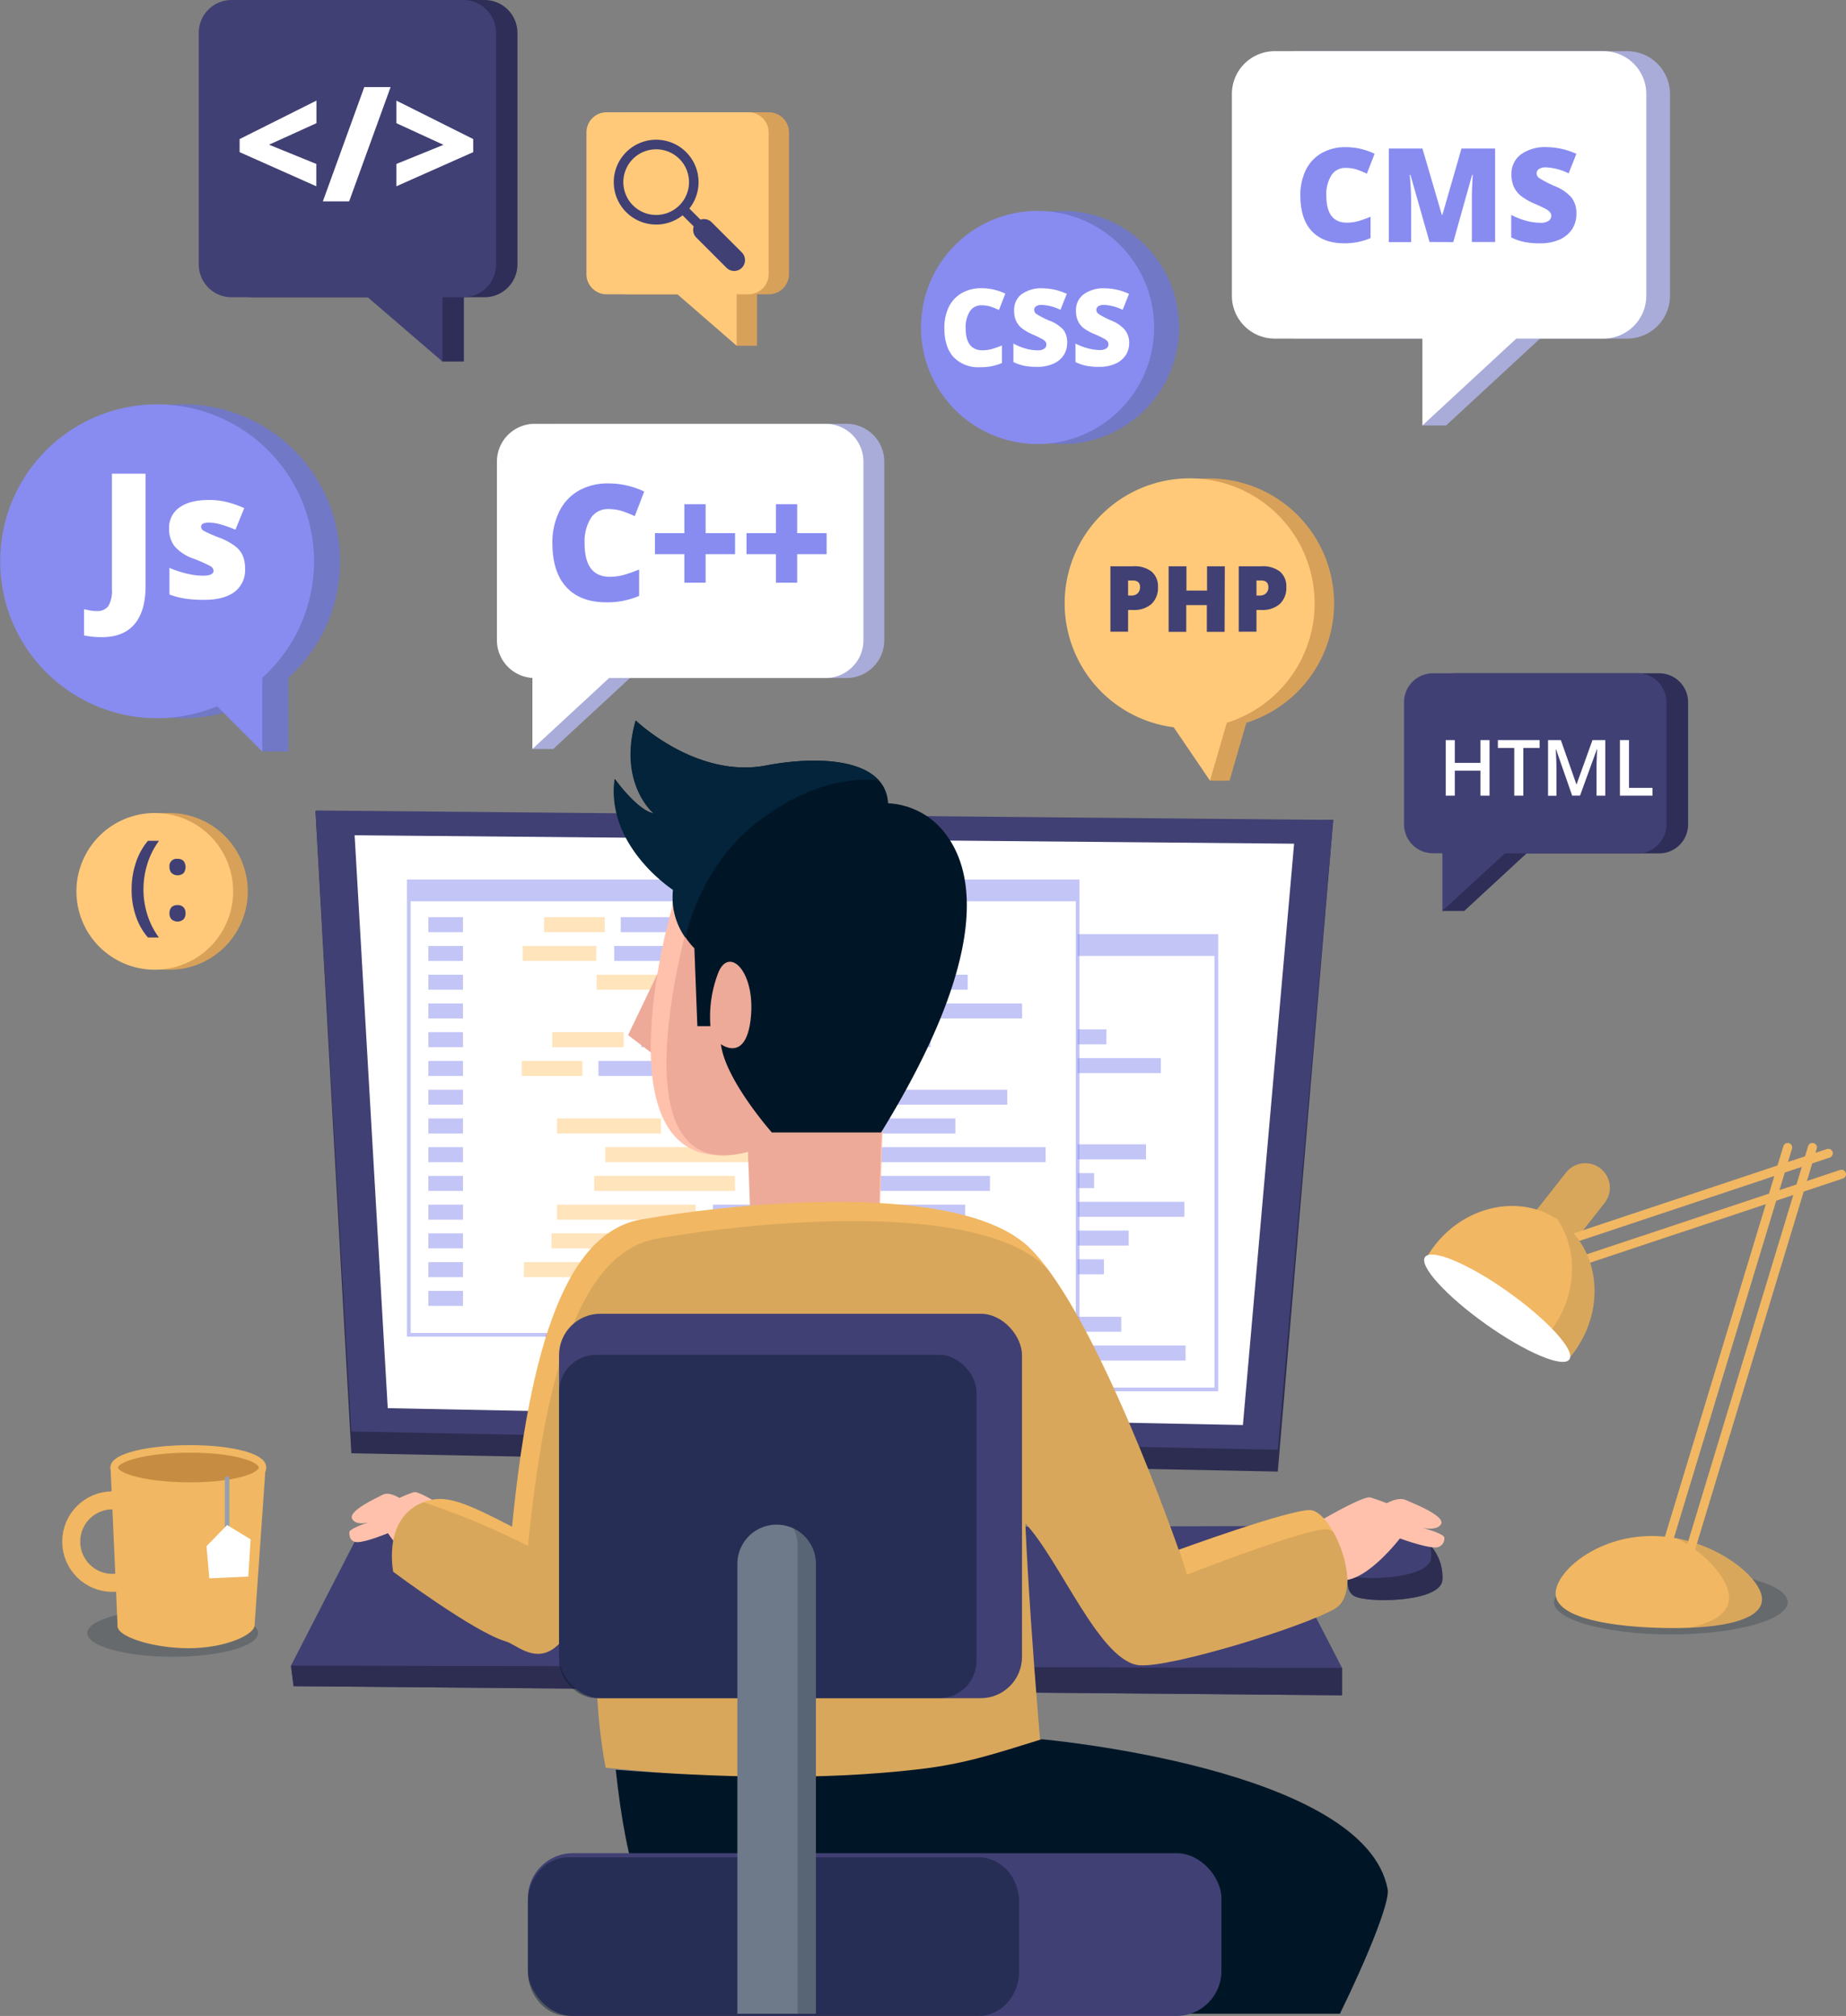 <svg xmlns="http://www.w3.org/2000/svg" viewBox="0 0 439.14 479.53"><rect x="0" y="0" width="439.14" height="479.53" fill="#808080" stroke="none"/><defs><style>.cls-1{fill:#414074;}.cls-2{fill:#2d2d51;}.cls-3,.cls-5{fill:#fff;}.cls-4{opacity:0.5;}.cls-5,.cls-8{stroke:#888cf0;}.cls-11,.cls-12,.cls-13,.cls-15,.cls-5,.cls-8{stroke-miterlimit:10;}.cls-5{stroke-width:0.88px;}.cls-6,.cls-8{fill:#888cf0;}.cls-7{fill:#ffc979;}.cls-8{stroke-width:0.18px;}.cls-14,.cls-18,.cls-20,.cls-9{fill:#001627;}.cls-9{opacity:0.2;}.cls-10{fill:#f1b762;}.cls-11{fill:#c68d42;stroke-width:1.79px;}.cls-11,.cls-12,.cls-15{stroke:#f1b762;}.cls-12,.cls-13,.cls-15{fill:none;}.cls-12{stroke-width:4.28px;}.cls-13{stroke:#959faf;stroke-width:1.07px;}.cls-13,.cls-15{stroke-linecap:round;}.cls-14{opacity:0.1;}.cls-15{stroke-width:2.14px;}.cls-16{fill:#edaa98;}.cls-17{fill:#ffc1ac;}.cls-19{fill:#03243a;}.cls-20{opacity:0.4;}.cls-21{fill:#6e7989;}.cls-22{fill:#a9acd8;}.cls-23{fill:#7178c6;}.cls-24{fill:#2e2e59;}.cls-25{fill:#d8a159;}</style></defs><title>Asset 2</title><g id="Layer_2" data-name="Layer 2"><g id="OBJECTS"><polygon class="cls-1" points="86.01 363.54 69.22 396.19 69.84 401.09 319.25 403.26 319.25 396.74 301.83 363 86.01 363.54"/><polygon class="cls-2" points="69.22 396.19 69.84 401.09 319.25 403.26 319.25 396.74 69.22 396.19"/><polyline class="cls-2" points="78.92 197.34 317.16 195.04 303.97 350.04 83.58 345.69 75.05 192.87"/><polygon class="cls-1" points="75.45 192.79 75.05 192.87 83.58 340.5 303.97 344.84 317.16 195.04 75.45 192.79"/><polyline class="cls-3" points="84.36 198.68 307.85 200.69 295.67 338.97 92.24 334.96 84.36 198.68"/><g class="cls-4"><rect class="cls-5" x="130.25" y="222.65" width="159.1" height="107.85"/><rect class="cls-6" x="134.9" y="231.17" width="8.24" height="3.57"/><rect class="cls-6" x="134.9" y="238.01" width="8.24" height="3.57"/><rect class="cls-6" x="134.9" y="244.85" width="8.24" height="3.57"/><rect class="cls-6" x="134.9" y="251.69" width="8.24" height="3.57"/><rect class="cls-6" x="134.9" y="258.52" width="8.24" height="3.57"/><rect class="cls-6" x="134.9" y="265.36" width="8.24" height="3.57"/><rect class="cls-6" x="134.9" y="272.2" width="8.24" height="3.57"/><rect class="cls-6" x="134.9" y="279.04" width="8.24" height="3.57"/><rect class="cls-6" x="134.9" y="285.87" width="8.24" height="3.57"/><rect class="cls-6" x="134.9" y="292.71" width="8.24" height="3.57"/><rect class="cls-6" x="134.9" y="299.55" width="8.24" height="3.57"/><rect class="cls-6" x="134.9" y="306.38" width="8.24" height="3.57"/><rect class="cls-6" x="134.9" y="313.22" width="8.24" height="3.57"/><rect class="cls-6" x="134.9" y="320.06" width="8.24" height="3.57"/><rect class="cls-7" x="162.42" y="231.17" width="14.42" height="3.57"/><rect class="cls-6" x="180.66" y="231.17" width="67.83" height="3.57"/><rect class="cls-7" x="157.34" y="238.01" width="17.51" height="3.57"/><rect class="cls-6" x="179.12" y="238.01" width="75.77" height="3.57"/><rect class="cls-7" x="174.92" y="244.85" width="24.72" height="3.57"/><rect class="cls-6" x="203.17" y="244.85" width="60.03" height="3.57"/><rect class="cls-7" x="187.8" y="251.69" width="23.69" height="3.57"/><rect class="cls-6" x="216.05" y="251.69" width="60.1" height="3.57"/><rect class="cls-7" x="164.37" y="258.52" width="16.99" height="3.57"/><rect class="cls-6" x="185.55" y="258.52" width="68.82" height="3.57"/><rect class="cls-7" x="157.12" y="265.36" width="14.42" height="3.57"/><rect class="cls-6" x="175.37" y="265.36" width="73.13" height="3.57"/><rect class="cls-7" x="190.56" y="272.2" width="21.11" height="3.57"/><rect class="cls-6" x="216.45" y="272.2" width="56.17" height="3.57"/><rect class="cls-7" x="165.51" y="279.04" width="24.72" height="3.57"/><rect class="cls-6" x="194.35" y="279.04" width="65.92" height="3.57"/><rect class="cls-7" x="176.98" y="285.87" width="45.32" height="3.57"/><rect class="cls-6" x="226.42" y="285.87" width="55.32" height="3.57"/><rect class="cls-7" x="174.37" y="292.71" width="33.47" height="3.57"/><rect class="cls-6" x="213.51" y="292.71" width="54.99" height="3.57"/><rect class="cls-7" x="165.51" y="299.55" width="32.96" height="3.57"/><rect class="cls-6" x="202.58" y="299.55" width="60.03" height="3.57"/><rect class="cls-7" x="164.18" y="306.38" width="22.66" height="3.57"/><rect class="cls-6" x="191.84" y="306.38" width="61.94" height="3.57"/><rect class="cls-7" x="157.64" y="313.22" width="21.63" height="3.57"/><rect class="cls-6" x="182.94" y="313.22" width="83.79" height="3.57"/><rect class="cls-7" x="193.76" y="320.06" width="24.72" height="3.57"/><rect class="cls-6" x="223.18" y="320.06" width="58.85" height="3.57"/><rect class="cls-8" x="130.25" y="223" width="159.1" height="4.3"/></g><rect class="cls-3" x="97.25" y="209.65" width="159.1" height="107.85"/><g class="cls-4"><rect class="cls-5" x="97.25" y="209.65" width="159.1" height="107.85"/><rect class="cls-6" x="101.9" y="218.17" width="8.24" height="3.57"/><rect class="cls-6" x="101.9" y="225.01" width="8.24" height="3.57"/><rect class="cls-6" x="101.9" y="231.85" width="8.24" height="3.57"/><rect class="cls-6" x="101.9" y="238.69" width="8.24" height="3.57"/><rect class="cls-6" x="101.9" y="245.52" width="8.24" height="3.57"/><rect class="cls-6" x="101.9" y="252.36" width="8.24" height="3.57"/><rect class="cls-6" x="101.9" y="259.2" width="8.24" height="3.57"/><rect class="cls-6" x="101.9" y="266.04" width="8.24" height="3.57"/><rect class="cls-6" x="101.9" y="272.87" width="8.24" height="3.57"/><rect class="cls-6" x="101.9" y="279.71" width="8.24" height="3.57"/><rect class="cls-6" x="101.9" y="286.55" width="8.24" height="3.57"/><rect class="cls-6" x="101.9" y="293.38" width="8.24" height="3.57"/><rect class="cls-6" x="101.9" y="300.22" width="8.24" height="3.57"/><rect class="cls-6" x="101.9" y="307.06" width="8.24" height="3.57"/><rect class="cls-7" x="129.42" y="218.17" width="14.42" height="3.57"/><rect class="cls-6" x="147.66" y="218.17" width="67.83" height="3.57"/><rect class="cls-7" x="124.34" y="225.01" width="17.51" height="3.57"/><rect class="cls-6" x="146.12" y="225.01" width="75.77" height="3.57"/><rect class="cls-7" x="141.92" y="231.85" width="24.72" height="3.57"/><rect class="cls-6" x="170.17" y="231.85" width="60.03" height="3.57"/><rect class="cls-7" x="154.8" y="238.69" width="23.69" height="3.57"/><rect class="cls-6" x="183.05" y="238.69" width="60.1" height="3.57"/><rect class="cls-7" x="131.37" y="245.52" width="16.99" height="3.57"/><rect class="cls-6" x="152.55" y="245.52" width="68.82" height="3.57"/><rect class="cls-7" x="124.12" y="252.36" width="14.42" height="3.57"/><rect class="cls-6" x="142.37" y="252.36" width="73.13" height="3.57"/><rect class="cls-7" x="157.56" y="259.2" width="21.11" height="3.57"/><rect class="cls-6" x="183.45" y="259.2" width="56.17" height="3.57"/><rect class="cls-7" x="132.51" y="266.04" width="24.72" height="3.57"/><rect class="cls-6" x="161.35" y="266.04" width="65.92" height="3.57"/><rect class="cls-7" x="143.98" y="272.87" width="45.32" height="3.57"/><rect class="cls-6" x="193.42" y="272.87" width="55.32" height="3.57"/><rect class="cls-7" x="141.37" y="279.71" width="33.47" height="3.57"/><rect class="cls-6" x="180.51" y="279.71" width="54.99" height="3.57"/><rect class="cls-7" x="132.51" y="286.55" width="32.96" height="3.57"/><rect class="cls-6" x="169.58" y="286.55" width="60.03" height="3.57"/><rect class="cls-7" x="131.18" y="293.38" width="22.66" height="3.57"/><rect class="cls-6" x="158.84" y="293.38" width="61.94" height="3.57"/><rect class="cls-7" x="124.64" y="300.22" width="21.63" height="3.57"/><rect class="cls-6" x="149.94" y="300.22" width="83.79" height="3.57"/><rect class="cls-7" x="160.76" y="307.06" width="24.72" height="3.57"/><rect class="cls-6" x="190.18" y="307.06" width="58.85" height="3.57"/><rect class="cls-8" x="97.25" y="210" width="159.1" height="4.3"/></g><path class="cls-9" d="M20.76,388.45c0,3.12,9.1,5.65,20.32,5.65s20.31-2.53,20.31-5.65-9.1-5.66-20.31-5.66S20.76,385.32,20.76,388.45Z"/><polygon class="cls-10" points="26.29 348.94 27.99 387.15 60.57 386.51 63.18 349.07 26.29 348.94"/><path class="cls-11" d="M27.16,349.07c0,2.45,8.09,4.43,18.08,4.43s17.21-2,17.21-4.43-7.23-4.42-17.21-4.42S27.16,346.63,27.16,349.07Z"/><path class="cls-10" d="M28,386.88c0,2.45,8.39,5.18,16.9,5.18s15.68-3.11,15.68-5.55-6.9-4.43-15.4-4.43S28,384.43,28,386.88Z"/><circle class="cls-12" cx="26.76" cy="366.7" r="9.82"/><line class="cls-13" x1="54.03" y1="351.71" x2="54.03" y2="366.43"/><polygon class="cls-3" points="54.03 362.75 49.12 367.79 49.8 375.43 59.07 375.02 59.62 366.16 54.03 362.75"/><ellipse class="cls-9" cx="397.47" cy="381.11" rx="27.8" ry="7.66"/><path class="cls-10" d="M369.47,301.68a5.83,5.83,0,0,1-8.19,1h0a5.83,5.83,0,0,1-1-8.19l12.25-15.55a5.83,5.83,0,0,1,8.19-1h0a5.83,5.83,0,0,1,1,8.19Z"/><path class="cls-14" d="M369.47,301.68a5.83,5.83,0,0,1-8.19,1h0a5.83,5.83,0,0,1-1-8.19l12.25-15.55a5.83,5.83,0,0,1,8.19-1h0a5.83,5.83,0,0,1,1,8.19Z"/><path class="cls-10" d="M370.06,378.91c-.17,5.3,10.54,7.83,24.1,8.29s24.85-1.34,25-6.65S407.6,365.84,394,365.38,370.24,373.6,370.06,378.91Z"/><path class="cls-14" d="M399.1,366c7.33,3.88,12.36,10.07,12.22,14.2-.12,3.6-3.88,5.84-9.61,7,10-.38,17.33-2.37,17.47-6.65C419.34,375.92,410.4,368.17,399.1,366Z"/><line class="cls-15" x1="425.27" y1="272.94" x2="396.4" y2="368.1"/><line class="cls-15" x1="431.15" y1="272.94" x2="402.28" y2="368.1"/><line class="cls-15" x1="365.11" y1="303.6" x2="438.07" y2="279.31"/><line class="cls-15" x1="361.98" y1="298.62" x2="434.94" y2="274.33"/><path class="cls-10" d="M372.77,323.66a24,24,0,0,0,1.84-2.27c7.44-10.34,5.89-24.18-3.47-30.91s-23-3.8-30.41,6.54a26.11,26.11,0,0,0-1.56,2.47Z"/><path class="cls-14" d="M371.14,290.48c-.2-.14-.4-.25-.6-.38,4.85,7.31,4.64,17.72-1.27,25.94a24.36,24.36,0,0,1-1.85,2.27l-27.63-19.87c-.21.35-.43.7-.62,1.05l33.6,24.17a24,24,0,0,0,1.84-2.27C382.05,311.05,380.5,297.21,371.14,290.48Z"/><path class="cls-3" d="M353.49,315c9.47,6.72,18.36,10.47,19.84,8.37s-5-9.24-14.46-16S340.51,296.9,339,299,344,308.24,353.49,315Z"/><polygon class="cls-16" points="157.97 228.39 149.41 246.21 156.9 251.91 157.97 228.39"/><path class="cls-17" d="M159.75,216.27S140.5,282.92,177.93,274l2.14,21.74,28.86,2.85,1.07-31s10-64.16,5-70.21S168.66,180.28,159.75,216.27Z"/><path class="cls-16" d="M164.6,216.27S144.35,282.92,177.93,274l.87,23.39,29.93,1.2,1-31s8.95-64.16,4.47-70.21S172.59,180.28,164.6,216.27Z"/><path class="cls-18" d="M225,198.45a18.11,18.11,0,0,0-13.73-7.37c-.62-10.79-16.56-11.4-29-9-16.63,3.17-31-10.69-31-10.69-4.28,15,4.27,22.09,4.27,22.09-3.92-.71-9.26-8.19-9.26-8.19-2.14,16,13.9,26.37,13.9,26.37-1.07,8.2,5,13.9,5,13.9l.71,18.53H169a29.09,29.09,0,0,1,1.78-12.47c2.49-6.77,8.91-.71,7.84,10.34s-7.13,6.41-7.13,6.41c1.07,8.55,12.12,21,12.12,21h26C235.66,227,231.74,207.36,225,198.45Z"/><path class="cls-19" d="M163,223c2.6-10.2,8-19.9,15.87-26.4,8.35-6.89,19.22-12.07,30.11-11-4.92-5.4-16.93-5.39-26.79-3.51-16.63,3.17-31-10.69-31-10.69-4.28,15,4.27,22.09,4.27,22.09-3.92-.71-9.26-8.19-9.26-8.19-2.14,16,13.9,26.37,13.9,26.37A16.48,16.48,0,0,0,163,223Z"/><path class="cls-16" d="M176.8,234.33a9.94,9.94,0,0,0-1.09-1,3.33,3.33,0,0,0-.56-.39,1.8,1.8,0,0,0-.55-.23.46.46,0,0,0-.39,0c-.05,0-.08.07-.12.09s-.08.1-.12.15a.69.69,0,0,0-.13.21l-.11.25-.18.59,0-.17c-.09,1.42-.17,2.84-.34,4.25s-.37,2.82-.62,4.22l-.61-.9a5.83,5.83,0,0,1,.8.34,5.66,5.66,0,0,1,.75.44,3.78,3.78,0,0,1,.7.58c.11.13.22.26.31.39a3.12,3.12,0,0,1,.23.49,1.54,1.54,0,0,1,.07.56,1.24,1.24,0,0,1-.12.52,1.87,1.87,0,0,1-.25.42l-.31.33a2.71,2.71,0,0,1-.35.24,4,4,0,0,1-.34.22l-.74.31a7,7,0,0,0,.94-1.18l.15-.3a1.77,1.77,0,0,0,.06-.28c0-.09,0-.17,0-.23s-.07-.13-.08-.19-.12-.12-.16-.18l-.22-.17c-.18-.1-.36-.2-.56-.29a4.88,4.88,0,0,0-.64-.23l-.65-.17-.66-.15,0-.76c.08-1.42.19-2.84.36-4.25s.39-2.82.63-4.22l0-.15v0l.39-.76A3.38,3.38,0,0,1,173,232a1.53,1.53,0,0,1,.43-.31,1.39,1.39,0,0,1,.56-.16,1.3,1.3,0,0,1,.56,0,1.54,1.54,0,0,1,.47.18,2.2,2.2,0,0,1,.67.56,4.85,4.85,0,0,1,.49.63A6.12,6.12,0,0,1,176.8,234.33Z"/><path class="cls-1" d="M321.33,372.22s-2.15,5.65.78,7.4,20.46,1.56,21-3.7-3.7-10.91-9-12.27S321.33,372.22,321.33,372.22Z"/><path class="cls-2" d="M340.22,367.52a9.25,9.25,0,0,1,.2,3.14c-.52,4.73-14.76,5.36-19.74,4.17-.25,1.72-.17,3.84,1.43,4.79,2.92,1.76,20.46,1.56,21-3.7A11.27,11.27,0,0,0,340.22,367.52Z"/><path class="cls-17" d="M310.22,364s13.84-8.38,15.78-7.8,3.9,1.37,3.9,1.37,2.73-1.56,4.48-.78,9.74,3.89,8.38,5.84-5.85.39-5.85.39,5.66,1.37,6.63,2.54a2.09,2.09,0,0,1-2.14,2.53c-2.54,0-8.38-2.15-8.38-2.15s-7.6,9.94-13.45,9.94S310.22,364,310.22,364Z"/><path class="cls-17" d="M112.13,362.74s-12-8.38-13.73-7.8S95,356.31,95,356.31s-2.38-1.56-3.9-.78-8.48,3.9-7.29,5.84,5.08.39,5.08.39-4.91,1.37-5.76,2.54c0,0-.34,2.53,1.86,2.53s7.29-2.14,7.29-2.14,6.62,9.93,11.7,9.93S112.13,362.74,112.13,362.74Z"/><path class="cls-10" d="M311.58,359.2c-5.34,0-31.19,9.44-31.19,9.44S261.15,313,245.11,297s-67.9-11.23-92.49-6.95c-15.6,2.71-25.94,23.42-30.81,73.11-10.25-5.34-15.12-7.42-19.49-6.33-11.69,2.92-8.77,17.05-8.77,17.05s19.31,14.42,26.8,16.56c4.57,1.31,16.4,16.72,24.84-38.48-.49,13.15-6.5,39.61-1.12,68.53l104.78,9.63s-3.63-38.37-4.94-67.77c8.4,9,17.84,33.19,27.28,33.77,7.77.48,38.79-9.12,46.27-13.4S316.93,359.2,311.58,359.2Z"/><path class="cls-14" d="M315.38,363.76c-5.34,0-33,10.8-33,10.8s-.69-2.24-1.9-5.94l-.05,0S264.34,322.26,249.33,302l-.42-.44c-16-16-67.89-11.23-92.49-6.95-15.59,2.71-25.94,23.43-30.81,73.11a180.37,180.37,0,0,0-24.88-10.38c-9.81,3.76-7.18,16.54-7.18,16.54s19.31,14.42,26.8,16.56c4.57,1.31,16.4,16.72,24.84-38.48-.49,13.15-6.5,39.61-1.12,68.53l104.78,9.63s-3.63-38.37-4.94-67.77c8.4,9,17.84,33.19,27.28,33.77,7.77.48,38.79-9.12,46.27-13.4,5-2.85,3.1-12.31-.29-18.34A3.42,3.42,0,0,0,315.38,363.76Z"/><path class="cls-18" d="M270.15,479h48.6c6.3-12.86,11.93-26.54,11.36-29.59-5.34-28.87-82.3-35.7-82.3-35.7-10.66,3.29-18,5.83-29.26,7.14-24,2.78-48.06,1.9-72.07.12,1.25,11.5,3.07,21.75,5.73,28.44h86.54C250.53,456.2,260.9,468,270.15,479Z"/><rect class="cls-1" x="125.58" y="440.81" width="164.98" height="38.72" rx="10.69"/><path class="cls-20" d="M242.44,468.93c0,5.85-4.32,10.6-9.65,10.6H135.22c-5.33,0-9.64-4.75-9.64-10.6V452.39c0-5.85,4.31-10.6,9.64-10.6h97.57c5.33,0,9.65,4.75,9.65,10.6Z"/><rect class="cls-1" x="132.99" y="312.5" width="110.13" height="91.45" rx="9.83"/><rect class="cls-20" x="132.99" y="322.26" width="99.31" height="81.69" rx="8.87"/><path class="cls-21" d="M194.09,479V372a9.34,9.34,0,0,0-18.68,0V479Z"/><path class="cls-9" d="M189.75,479h4.34V372a9.31,9.31,0,0,0-5.28-8.4,9.21,9.21,0,0,1,.94,4.06Z"/><path class="cls-22" d="M387.05,12.17H308.84a10.18,10.18,0,0,0-10.18,10.18v48a10.19,10.19,0,0,0,10.18,10.19H344l-5.6,20.67H344l22.35-20.67h20.73a10.19,10.19,0,0,0,10.19-10.19v-48A10.19,10.19,0,0,0,387.05,12.17Z"/><path class="cls-3" d="M381.45,12.17H303.24a10.19,10.19,0,0,0-10.19,10.18v48a10.19,10.19,0,0,0,10.19,10.19h35.13v20.67l22.34-20.67h20.74a10.19,10.19,0,0,0,10.18-10.19v-48A10.18,10.18,0,0,0,381.45,12.17Z"/><path class="cls-6" d="M320.07,39.94a3.84,3.84,0,0,0-3.35,1.76,8.49,8.49,0,0,0-1.2,4.84q0,6.42,4.88,6.42a9.79,9.79,0,0,0,2.86-.41,26.48,26.48,0,0,0,2.78-1v5.08a15.22,15.22,0,0,1-6.29,1.24c-3.36,0-5.93-1-7.72-2.92s-2.69-4.77-2.69-8.45a13.59,13.59,0,0,1,1.3-6.07,9.39,9.39,0,0,1,3.74-4A11.32,11.32,0,0,1,320.13,35,15.89,15.89,0,0,1,327,36.58l-1.84,4.73a21,21,0,0,0-2.47-1A8.39,8.39,0,0,0,320.07,39.94Z"/><path class="cls-6" d="M340.07,57.57l-4.55-16h-.14c.22,2.73.32,4.85.32,6.36v9.66h-5.32V35.33h8L343,51.12h.12l4.55-15.79h8V57.57h-5.53V47.82c0-.51,0-1.07,0-1.69s.08-2.13.2-4.54h-.14l-4.48,16Z"/><path class="cls-6" d="M375,50.82A6.55,6.55,0,0,1,374,54.49a6.93,6.93,0,0,1-3,2.5,11.26,11.26,0,0,1-4.64.89,18.45,18.45,0,0,1-3.72-.32,13.79,13.79,0,0,1-3.14-1.08V51.12A17.9,17.9,0,0,0,363,52.5a13.21,13.21,0,0,0,3.4.49,3.33,3.33,0,0,0,2-.46,1.44,1.44,0,0,0,.62-1.19,1.27,1.27,0,0,0-.25-.8,3.09,3.09,0,0,0-.81-.7c-.37-.23-1.35-.71-3-1.43a13.92,13.92,0,0,1-3.26-1.91,6,6,0,0,1-1.61-2.13,7.07,7.07,0,0,1-.53-2.85,5.72,5.72,0,0,1,2.24-4.79A9.9,9.9,0,0,1,368,35a17.35,17.35,0,0,1,7,1.6l-1.84,4.64a13.42,13.42,0,0,0-5.39-1.43,2.81,2.81,0,0,0-1.7.41,1.23,1.23,0,0,0-.53,1,1.45,1.45,0,0,0,.67,1.17,25.41,25.41,0,0,0,3.68,1.89,10.3,10.3,0,0,1,4,2.77A6,6,0,0,1,375,50.82Z"/><path class="cls-22" d="M201.35,100.81H132.17a9,9,0,0,0-9,9v42.45a9,9,0,0,0,8.44,9l-5,16.9h5l18.24-16.88h51.51a9,9,0,0,0,9-9V109.82A9,9,0,0,0,201.35,100.81Z"/><path class="cls-3" d="M196.39,100.81H127.21a9,9,0,0,0-9,9v42.45a9,9,0,0,0,8.44,9v16.9l18.25-16.88h51.5a9,9,0,0,0,9-9V109.82A9,9,0,0,0,196.39,100.81Z"/><path class="cls-6" d="M144.69,121.09a4.73,4.73,0,0,0-4.14,2.17,10.48,10.48,0,0,0-1.48,6q0,7.94,6,7.94a12.25,12.25,0,0,0,3.53-.51c1.14-.34,2.29-.75,3.44-1.22v6.27a18.92,18.92,0,0,1-7.78,1.53q-6.21,0-9.53-3.61t-3.32-10.43a16.5,16.5,0,0,1,1.61-7.5,11.46,11.46,0,0,1,4.62-5,13.93,13.93,0,0,1,7.09-1.74,19.59,19.59,0,0,1,8.52,1.94L151,122.78a24,24,0,0,0-3-1.2A10.56,10.56,0,0,0,144.69,121.09Z"/><path class="cls-6" d="M162.8,131.82h-7v-5h7v-6.89h5.06v6.89h7v5h-7v6.78H162.8Z"/><path class="cls-6" d="M184.58,131.82h-7v-5h7v-6.89h5.06v6.89h7v5h-7v6.78h-5.06Z"/><circle class="cls-23" cx="252.75" cy="77.89" r="27.73"/><circle class="cls-6" cx="246.82" cy="77.89" r="27.73"/><path class="cls-3" d="M233.47,72.62a3.15,3.15,0,0,0-2.75,1.44,7,7,0,0,0-1,4q0,5.26,4,5.26a8.39,8.39,0,0,0,2.35-.33c.75-.23,1.52-.5,2.28-.81v4.17a12.68,12.68,0,0,1-5.17,1,8.17,8.17,0,0,1-6.33-2.4q-2.2-2.4-2.2-6.93a11.06,11.06,0,0,1,1.06-5,7.66,7.66,0,0,1,3.07-3.3,9.3,9.3,0,0,1,4.72-1.16,12.94,12.94,0,0,1,5.65,1.29l-1.51,3.88a18.82,18.82,0,0,0-2-.8A7.3,7.3,0,0,0,233.47,72.62Z"/><path class="cls-3" d="M253.86,81.54a5.34,5.34,0,0,1-.86,3,5.63,5.63,0,0,1-2.48,2,9.31,9.31,0,0,1-3.81.73,15.51,15.51,0,0,1-3.06-.26,11.58,11.58,0,0,1-2.57-.89v-4.4A14.31,14.31,0,0,0,244,82.92a11,11,0,0,0,2.8.41,2.75,2.75,0,0,0,1.61-.38,1.17,1.17,0,0,0,.51-1,1.14,1.14,0,0,0-.2-.66,2.59,2.59,0,0,0-.66-.56,25.81,25.81,0,0,0-2.43-1.18A11.45,11.45,0,0,1,243,78a4.69,4.69,0,0,1-1.32-1.75,5.74,5.74,0,0,1-.43-2.33A4.68,4.68,0,0,1,243,70a8,8,0,0,1,5-1.42,14.05,14.05,0,0,1,5.78,1.32l-1.51,3.8a11,11,0,0,0-4.42-1.17,2.24,2.24,0,0,0-1.39.34,1,1,0,0,0-.44.83,1.19,1.19,0,0,0,.55,1,20.57,20.57,0,0,0,3,1.55A8.48,8.48,0,0,1,253,78.48,4.94,4.94,0,0,1,253.86,81.54Z"/><path class="cls-3" d="M268.62,81.54a5.42,5.42,0,0,1-.86,3,5.66,5.66,0,0,1-2.49,2,9.3,9.3,0,0,1-3.8.73,15.37,15.37,0,0,1-3.06-.26,11.41,11.41,0,0,1-2.57-.89v-4.4a14.09,14.09,0,0,0,2.93,1.13,11,11,0,0,0,2.8.41,2.75,2.75,0,0,0,1.61-.38,1.17,1.17,0,0,0,.51-1,1.08,1.08,0,0,0-.21-.66,2.59,2.59,0,0,0-.66-.56,23.36,23.36,0,0,0-2.43-1.18A11.67,11.67,0,0,1,257.71,78a4.92,4.92,0,0,1-1.32-1.75,5.74,5.74,0,0,1-.43-2.33A4.66,4.66,0,0,1,257.8,70a8,8,0,0,1,5-1.42,14.09,14.09,0,0,1,5.78,1.32l-1.51,3.8a11,11,0,0,0-4.42-1.17,2.27,2.27,0,0,0-1.4.34,1,1,0,0,0-.44.83,1.21,1.21,0,0,0,.56,1,20.82,20.82,0,0,0,3,1.55,8.33,8.33,0,0,1,3.28,2.28A5,5,0,0,1,268.62,81.54Z"/><path class="cls-23" d="M80.9,133.51A37.34,37.34,0,1,0,57.84,168l4.56,10.75h6.19V161.22A37.26,37.26,0,0,0,80.9,133.51Z"/><path class="cls-6" d="M74.7,133.51A37.33,37.33,0,1,0,51.65,168L62.4,178.77V161.22A37.29,37.29,0,0,0,74.7,133.51Z"/><path class="cls-3" d="M24.14,151.56a19.79,19.79,0,0,1-4.15-.42v-6.22l1.38.28a7.78,7.78,0,0,0,1.58.15,3.25,3.25,0,0,0,2.83-1.19,7.31,7.31,0,0,0,.85-4.09V112.68h8v26.7q0,6-2.64,9.1T24.14,151.56Z"/><path class="cls-3" d="M58.3,135.23a6.51,6.51,0,0,1-2.51,5.57q-2.51,1.88-7.2,1.88a31.58,31.58,0,0,1-4.43-.27,19.07,19.07,0,0,1-3.85-1v-6.33a23.92,23.92,0,0,0,4,1.33,16.53,16.53,0,0,0,3.92.53c1.71,0,2.57-.39,2.57-1.17a1.34,1.34,0,0,0-.72-1.09,34.36,34.36,0,0,0-4.18-1.85,10.29,10.29,0,0,1-4.41-2.94,6.7,6.7,0,0,1-1.26-4.18,5.79,5.79,0,0,1,2.47-5c1.65-1.19,4-1.78,7-1.78a17.65,17.65,0,0,1,4.26.49,25.67,25.67,0,0,1,4.14,1.45L56,126a24.88,24.88,0,0,0-3.34-1.2,11.2,11.2,0,0,0-2.88-.5c-1.29,0-1.94.32-1.94,1a1.18,1.18,0,0,0,.68,1,36.06,36.06,0,0,0,3.91,1.69,15.14,15.14,0,0,1,3.6,2,5.8,5.8,0,0,1,1.74,2.23A7.9,7.9,0,0,1,58.3,135.23Z"/><path class="cls-24" d="M115.27,0H60.19a7.81,7.81,0,0,0-7.81,7.81V62.9a7.81,7.81,0,0,0,7.81,7.81H92.58L105.25,86h5.1V70.71h4.92a7.82,7.82,0,0,0,7.82-7.81V7.81A7.82,7.82,0,0,0,115.27,0Z"/><path class="cls-1" d="M110.18,0H55.09a7.81,7.81,0,0,0-7.81,7.81V62.9a7.81,7.81,0,0,0,7.81,7.81H87.48L105.25,86V70.71h4.93A7.81,7.81,0,0,0,118,62.9V7.81A7.81,7.81,0,0,0,110.18,0Z"/><path class="cls-3" d="M75.25,44.31,57,36.19V33.08l18.28-9.15V29.3L64,34.42,75.25,39Z"/><path class="cls-3" d="M92.92,20.71,83.06,47.89H76.81l9.85-27.18Z"/><path class="cls-3" d="M94.29,39l11.21-4.55L94.29,29.3V23.93l18.28,9.15v3.11L94.29,44.31Z"/><path class="cls-24" d="M394.69,160.15H346.13a6.88,6.88,0,0,0-6.89,6.88v29.08a6.88,6.88,0,0,0,6.89,6.89l-3,13.69h5.19L363.15,203h31.54a6.89,6.89,0,0,0,6.89-6.89V167A6.89,6.89,0,0,0,394.69,160.15Z"/><path class="cls-1" d="M389.49,160.15H340.93A6.89,6.89,0,0,0,334,167v29.08a6.89,6.89,0,0,0,6.89,6.89h2.24v13.69L358,203h31.53a6.88,6.88,0,0,0,6.89-6.89V167A6.88,6.88,0,0,0,389.49,160.15Z"/><path class="cls-3" d="M354.34,189.26h-2.17v-5.95h-6.09v5.95h-2.16V176.05h2.16v5.41h6.09v-5.41h2.17Z"/><path class="cls-3" d="M362.38,189.26h-2.16V177.91h-3.89v-1.86h9.93v1.86h-3.88Z"/><path class="cls-3" d="M374,189.26l-3.83-11h-.07c.1,1.64.16,3.17.16,4.61v6.42h-2V176.05h3.05L375,186.56h.05l3.78-10.51h3.05v13.21H379.8v-6.53c0-.66,0-1.51.05-2.57s.06-1.69.09-1.91h-.07l-4,11Z"/><path class="cls-3" d="M385.36,189.26V176.05h2.16v11.36h5.59v1.85Z"/><circle class="cls-25" cx="40.31" cy="212.03" r="18.64" transform="translate(-49.42 15.74) rotate(-13.8)"/><circle class="cls-7" cx="36.82" cy="212.03" r="18.64" transform="translate(-48.1 14.29) rotate(-13.39)"/><path class="cls-1" d="M31.31,211.61a20.07,20.07,0,0,1,1-6.38A15.82,15.82,0,0,1,35.19,200h2.64a18.34,18.34,0,0,0-2.75,5.42,20.4,20.4,0,0,0-.95,6.15,19.77,19.77,0,0,0,.95,6.08A18.38,18.38,0,0,0,37.8,223H35.19a15.16,15.16,0,0,1-2.88-5.11A19.14,19.14,0,0,1,31.31,211.61Z"/><path class="cls-1" d="M40.32,206.23a1.7,1.7,0,0,1,1.91-1.94,1.85,1.85,0,0,1,1.44.52,2.39,2.39,0,0,1,0,2.87,2.15,2.15,0,0,1-2.84,0A2,2,0,0,1,40.32,206.23Zm0,11a2,2,0,0,1,.49-1.44,1.92,1.92,0,0,1,1.42-.5,1.84,1.84,0,0,1,1.42.52,2,2,0,0,1,.49,1.42,2.05,2.05,0,0,1-.49,1.45,2.18,2.18,0,0,1-2.84,0A2,2,0,0,1,40.32,217.22Z"/><path class="cls-25" d="M317.36,143.55A29.72,29.72,0,1,0,283.85,173l4,12.69h4.64l4-13.77A29.74,29.74,0,0,0,317.36,143.55Z"/><path class="cls-7" d="M312.73,143.55A29.73,29.73,0,1,0,279.21,173l8.63,12.69,4-13.77A29.75,29.75,0,0,0,312.73,143.55Z"/><path class="cls-1" d="M275.47,139.66a5.24,5.24,0,0,1-1.54,4,6.23,6.23,0,0,1-4.38,1.43h-1.19v5.17h-4.21V134.7h5.4A6.61,6.61,0,0,1,274,136,4.62,4.62,0,0,1,275.47,139.66Zm-7.11,2h.77a2.08,2.08,0,0,0,1.51-.53,2,2,0,0,0,.56-1.47c0-1.06-.58-1.58-1.75-1.58h-1.09Z"/><path class="cls-1" d="M291.32,150.29h-4.23v-6.36h-4.9v6.36H278V134.7h4.24v5.78h4.9V134.7h4.23Z"/><path class="cls-1" d="M306,139.66a5.2,5.2,0,0,1-1.54,4,6.23,6.23,0,0,1-4.38,1.43h-1.18v5.17h-4.22V134.7h5.4a6.61,6.61,0,0,1,4.44,1.29A4.59,4.59,0,0,1,306,139.66Zm-7.1,2h.76a2.06,2.06,0,0,0,1.51-.53,1.92,1.92,0,0,0,.56-1.47c0-1.06-.58-1.58-1.74-1.58h-1.09Z"/><path class="cls-25" d="M182.93,26.71H149.17a4.78,4.78,0,0,0-4.79,4.79V65.25A4.78,4.78,0,0,0,149.17,70H166l9.21,12.24h4.87V70h2.82a4.78,4.78,0,0,0,4.78-4.79V31.5A4.78,4.78,0,0,0,182.93,26.71Z"/><path class="cls-7" d="M178.05,26.71H144.3a4.78,4.78,0,0,0-4.79,4.79V65.25A4.78,4.78,0,0,0,144.3,70h16.85l14.09,12.24V70h2.81a4.78,4.78,0,0,0,4.79-4.79V31.5A4.78,4.78,0,0,0,178.05,26.71Z"/><path class="cls-1" d="M176.48,60.05a2.6,2.6,0,0,1,0,3.65h0a2.58,2.58,0,0,1-3.65,0l-7.18-7.18a2.58,2.58,0,0,1,0-3.65h0a2.58,2.58,0,0,1,3.65,0Z"/><path class="cls-1" d="M163.23,50.46a10.09,10.09,0,1,1,0-14.27A10.11,10.11,0,0,1,163.23,50.46ZM150.57,37.8a7.81,7.81,0,1,0,11.05,0A7.83,7.83,0,0,0,150.57,37.8Z"/><rect class="cls-1" x="165.2" y="48.03" width="2.28" height="11.07" transform="translate(10.84 133.31) rotate(-45)"/></g></g></svg>